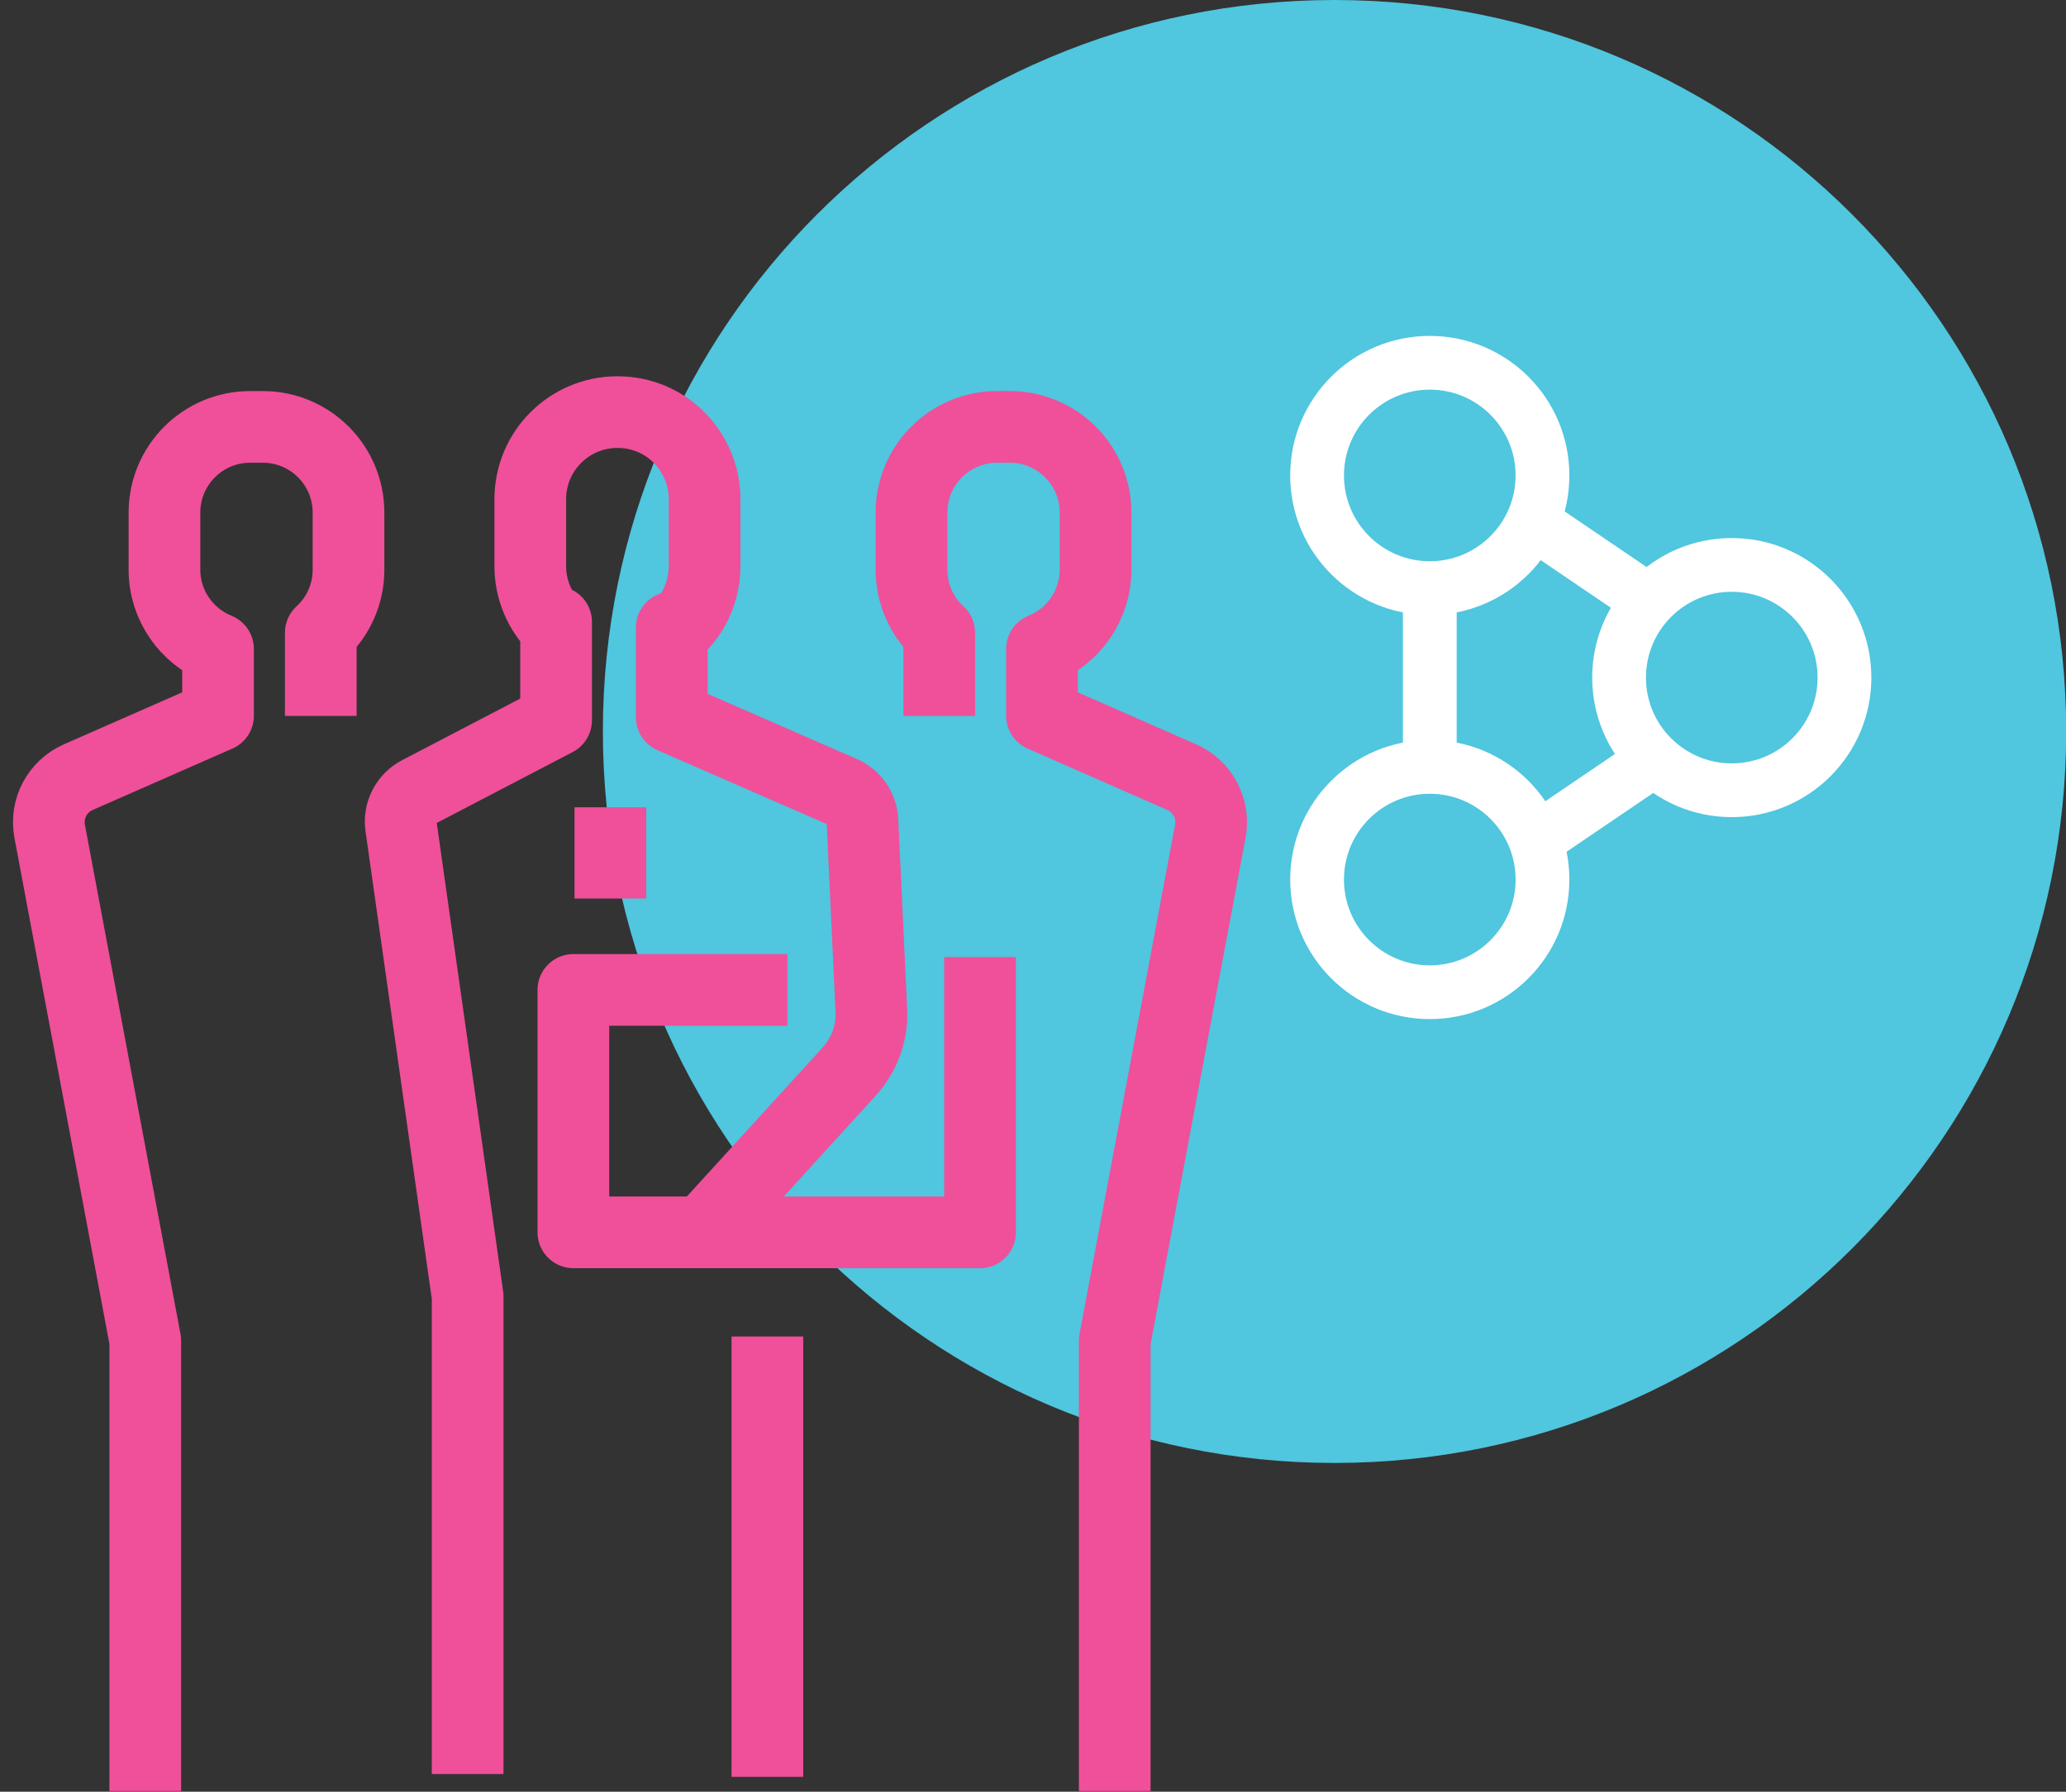 <svg width="83" height="72" viewBox="0 0 83 72" fill="none" xmlns="http://www.w3.org/2000/svg">
<rect x="0" y="0" width="83" height="72" fill="#333333" stroke="none"/>
<g clip-path="url(#clip0_11758_51396)">
<path d="M53.614 58.788C69.848 58.788 83.008 45.628 83.008 29.394C83.008 13.16 69.848 0 53.614 0C37.38 0 24.22 13.16 24.22 29.394C24.22 45.628 37.38 58.788 53.614 58.788Z" fill="#50C6DF"/>
<path d="M57.441 23.633C59.941 23.633 61.968 21.606 61.968 19.106C61.968 16.605 59.941 14.578 57.441 14.578C54.94 14.578 52.913 16.605 52.913 19.106C52.913 21.606 54.94 23.633 57.441 23.633Z" stroke="white" stroke-width="2.16" stroke-miterlimit="10"/>
<path d="M69.572 31.756C72.073 31.756 74.1 29.729 74.1 27.229C74.1 24.728 72.073 22.701 69.572 22.701C67.072 22.701 65.045 24.728 65.045 27.229C65.045 29.729 67.072 31.756 69.572 31.756Z" stroke="white" stroke-width="2.16" stroke-miterlimit="10"/>
<path d="M57.441 39.872C59.941 39.872 61.968 37.845 61.968 35.344C61.968 32.844 59.941 30.817 57.441 30.817C54.94 30.817 52.913 32.844 52.913 35.344C52.913 37.845 54.94 39.872 57.441 39.872Z" stroke="white" stroke-width="2.16" stroke-miterlimit="10"/>
<path d="M61.604 21.005L66.384 24.25" stroke="white" stroke-width="2.16" stroke-miterlimit="10"/>
<path d="M66.895 30.235L62.115 33.48" stroke="white" stroke-width="2.16" stroke-miterlimit="10"/>
<path d="M57.441 23.64V30.403" stroke="white" stroke-width="2.16" stroke-miterlimit="10"/>
<path d="M12.887 28.769V25.426C13.574 24.795 14.001 23.898 14.001 22.889V20.597C14.001 18.697 12.459 17.155 10.56 17.155H10.048C8.149 17.155 6.607 18.697 6.607 20.597V22.889C6.607 24.332 7.497 25.566 8.759 26.078V28.762L3.145 31.229C2.304 31.6 1.827 32.497 1.995 33.401L5.836 53.874V71.97" stroke="#EF5099" stroke-width="2.88" stroke-linejoin="round"/>
<path d="M37.733 28.769V25.426C37.046 24.795 36.618 23.898 36.618 22.889V20.597C36.618 18.697 38.16 17.155 40.06 17.155H40.571C42.471 17.155 44.013 18.697 44.013 20.597V22.889C44.013 24.332 43.123 25.566 41.861 26.078V28.762L47.475 31.229C48.316 31.6 48.792 32.497 48.624 33.401L44.784 53.874V71.97" stroke="#EF5099" stroke-width="2.88" stroke-linejoin="round"/>
<path d="M28.018 49.753L34.123 43.053C34.725 42.387 35.048 41.511 35.006 40.607L34.648 32.988C34.627 32.477 34.312 32.021 33.842 31.818L26.988 28.825V25.216V25.482C27.794 24.844 28.306 23.856 28.306 22.749V20.057C28.306 19.09 27.913 18.221 27.282 17.583C26.652 16.945 25.776 16.56 24.808 16.56C22.874 16.56 21.304 18.123 21.304 20.057V22.749C21.304 23.716 21.697 24.592 22.341 25.23V24.991V28.944L16.819 31.825C16.314 32.091 16.026 32.645 16.111 33.206L18.788 52.101V71.29" stroke="#EF5099" stroke-width="2.88" stroke-linejoin="round"/>
<path d="M39.372 38.462V49.521H23.035V39.779H31.634" stroke="#EF5099" stroke-width="2.88" stroke-linejoin="round"/>
<path d="M30.829 53.706V71.403" stroke="#EF5099" stroke-width="2.88" stroke-linejoin="round"/>
<path d="M24.521 32.441V36.107" stroke="#EF5099" stroke-width="2.88" stroke-linejoin="round"/>
</g>
<defs>
<clipPath id="clip0_11758_51396">
<rect width="82.8" height="72" fill="white" transform="translate(0.208)"/>
</clipPath>
</defs>
</svg>
